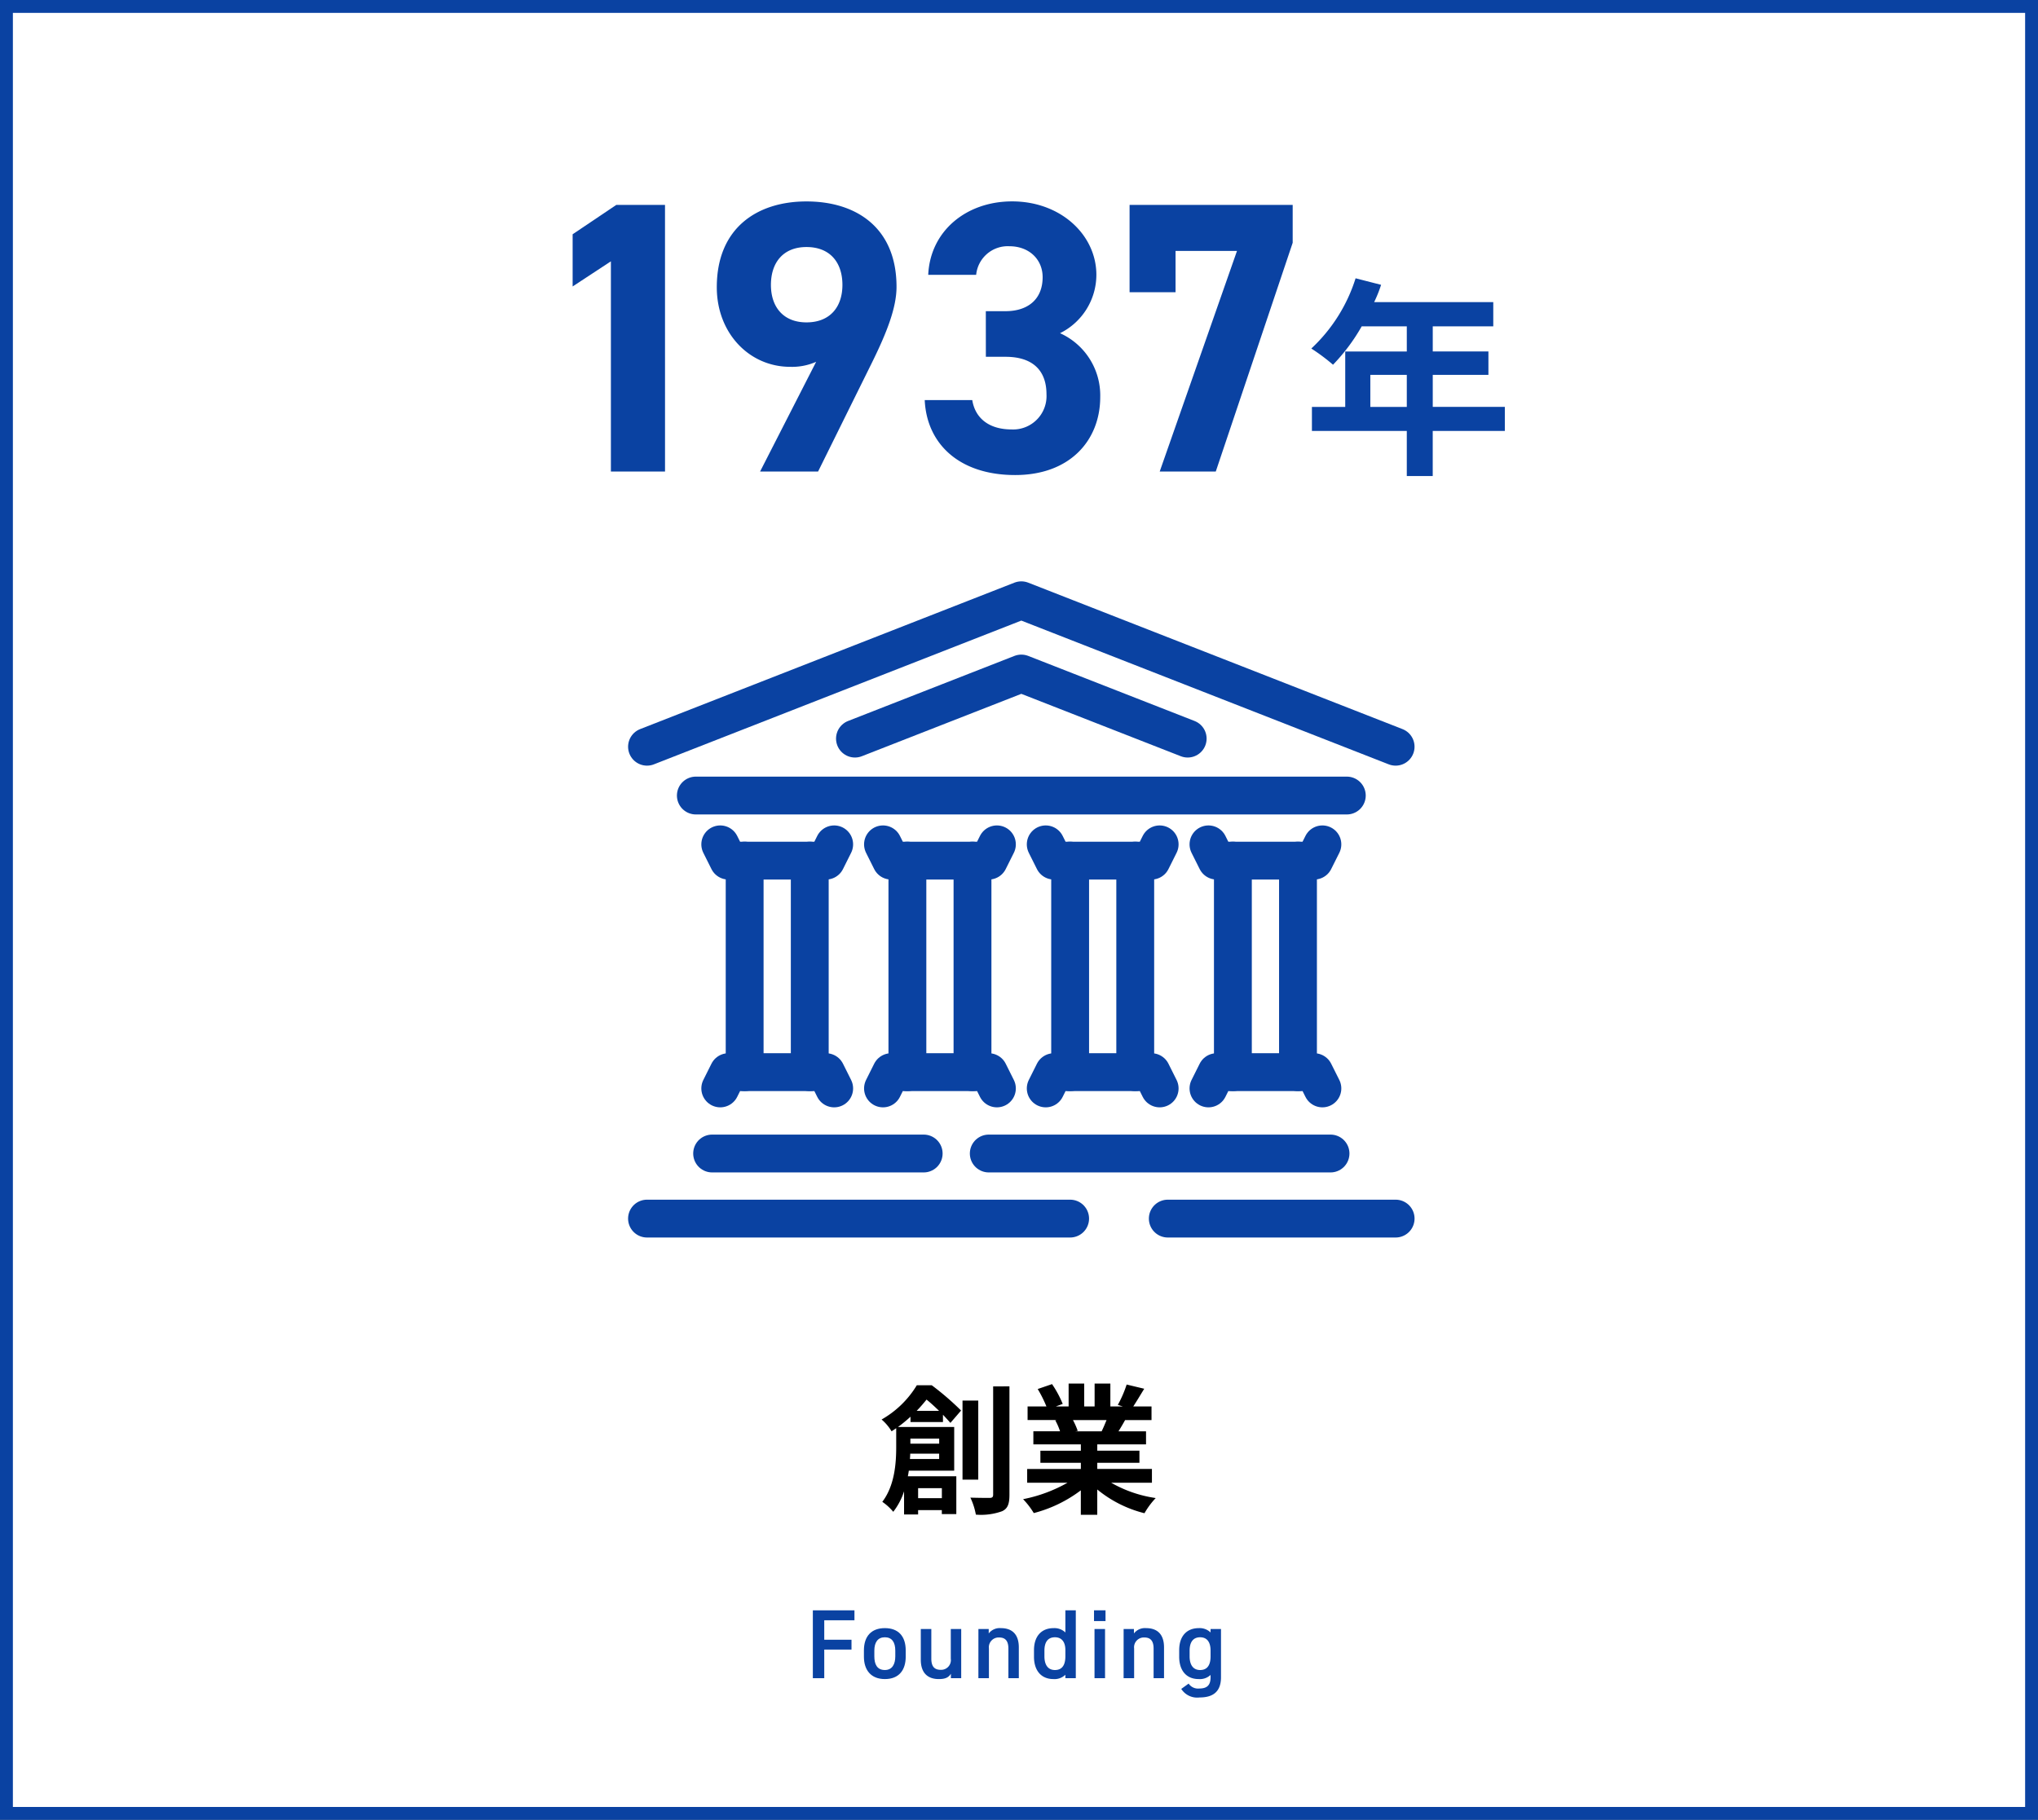 <svg xmlns="http://www.w3.org/2000/svg" width="316.248" height="282.446" viewBox="0 0 316.248 282.446">
  <rect x="0" y="0" width="316.248" height="282.446" fill="#808080" stroke="none"/>
  <g id="data-founding" transform="translate(-1031.764 -6828.988)">
    <rect id="Rectangle_701" data-name="Rectangle 701" width="314.249" height="280.446" transform="translate(1032.764 6829.988)" fill="#fff" stroke="#0a42a2" stroke-width="2"/>
    <path id="Path_1865" data-name="Path 1865" d="M617.018,278.036v-.829a21.072,21.072,0,0,1-1.94,1.592H623.8v6.781h-7.042c-.044.284-.088.589-.153.872h7.523v5.865H621.88v-.61H618.2v.676h-2.18v-3.6a10.348,10.348,0,0,1-1.678,3.183,8.153,8.153,0,0,0-1.7-1.548c1.918-2.508,2.158-6,2.158-8.461v-2.965c-.239.153-.478.328-.719.48a7.342,7.342,0,0,0-1.548-1.831A15.1,15.1,0,0,0,618,272.323h2.312a43.176,43.176,0,0,1,4.556,3.925l-1.657,1.919c-.306-.35-.7-.786-1.156-1.266v1.134Zm4.448,5.734v-.829h-4.491c0,.263-.022.545-.044.829ZM617,281.394h4.47v-.785H617Zm4.449-5.1c-.633-.611-1.309-1.243-1.94-1.744-.459.566-.96,1.156-1.528,1.744ZM618.2,289.853h3.685V288.3H618.2Zm9.333-2.878H625.09V274.7h2.443Zm4.839-14.478V289.33c0,1.439-.283,2.158-1.156,2.551a9.637,9.637,0,0,1-4.055.523,10.557,10.557,0,0,0-.849-2.638c1.307.044,2.572.044,2.986.044.394,0,.546-.131.546-.5V272.5Z" transform="translate(556.033 6771.661)"/>
    <path id="Path_1866" data-name="Path 1866" d="M654.016,287.385a19.457,19.457,0,0,0,6.912,2.377,12.143,12.143,0,0,0-1.745,2.355,18.612,18.612,0,0,1-7.326-3.684v3.924h-2.551v-3.793a20.694,20.694,0,0,1-7.3,3.531,12.1,12.1,0,0,0-1.658-2.158,22.878,22.878,0,0,0,6.89-2.551H640.98V285.25h8.33v-.959h-6.279v-1.875h6.279v-.981h-7.37V279.4h4.142a9.861,9.861,0,0,0-.741-1.7l.261-.043h-4.558v-2.115h2.922a19.321,19.321,0,0,0-1.352-2.7l2.225-.763a16.4,16.4,0,0,1,1.656,3.074l-1.067.392h1.984v-3.554h2.42v3.554h1.614v-3.554h2.443v3.554h1.94l-.785-.239a17.6,17.6,0,0,0,1.373-3.162l2.726.654c-.611,1-1.2,1.984-1.7,2.747h2.833v2.115h-4.1c-.348.632-.7,1.221-1.025,1.744h4.273v2.028h-7.565v.981H658.4v1.875h-6.541v.959h8.481v2.136Zm-5.93-9.724a11.648,11.648,0,0,1,.741,1.679l-.37.065h4.077c.262-.523.523-1.156.763-1.744Z" transform="translate(550.176 6771.73)"/>
    <path id="Path_1867" data-name="Path 1867" d="M605.479,316.576v1.542h-4.686v3.021h4.228v1.527h-4.228v4.441h-1.77V316.576Z" transform="translate(558.875 6762.344)" fill="#0a42a2"/>
    <path id="Path_1868" data-name="Path 1868" d="M615.545,324.5c0,2.03-.992,3.48-3.236,3.48-2.136,0-3.25-1.374-3.25-3.48v-.962c0-2.244,1.19-3.465,3.25-3.465s3.236,1.221,3.236,3.465Zm-1.618-.046v-.885c0-1.328-.534-2.076-1.618-2.076s-1.633.763-1.633,2.076v.885c0,1.19.4,2.122,1.633,2.122,1.16,0,1.618-.932,1.618-2.122" transform="translate(556.764 6761.607)" fill="#0a42a2"/>
    <path id="Path_1869" data-name="Path 1869" d="M626.509,327.881h-1.6v-.687c-.351.549-.809.824-1.877.824-1.572,0-2.793-.809-2.793-3.007V320.25h1.633v4.593c0,1.359.61,1.74,1.465,1.74a1.509,1.509,0,0,0,1.556-1.724V320.25h1.618Z" transform="translate(554.41 6761.57)" fill="#0a42a2"/>
    <path id="Path_1870" data-name="Path 1870" d="M631.567,320.213h1.6v.686a2.152,2.152,0,0,1,1.893-.824c1.572,0,2.777.794,2.777,2.992v4.777h-1.618V323.25c0-1.343-.609-1.725-1.449-1.725a1.522,1.522,0,0,0-1.573,1.709v4.61h-1.633Z" transform="translate(552.023 6761.607)" fill="#0a42a2"/>
    <path id="Path_1871" data-name="Path 1871" d="M647.361,316.576h1.618v10.531h-1.618v-.534a2.4,2.4,0,0,1-1.832.672c-2.03,0-3.037-1.45-3.037-3.449v-1.038c0-2.2,1.19-3.419,3.037-3.419a2.43,2.43,0,0,1,1.832.672Zm0,7.143v-.977c0-1.251-.565-1.985-1.618-1.985-1.1,0-1.632.748-1.632,2.076v.885c0,1.19.457,2.122,1.632,2.122,1.221,0,1.618-.932,1.618-2.122" transform="translate(549.723 6762.344)" fill="#0a42a2"/>
    <path id="Path_1872" data-name="Path 1872" d="M654.288,316.576h1.786v1.663h-1.786Zm.077,2.9H656v7.631h-1.633Z" transform="translate(547.24 6762.344)" fill="#0a42a2"/>
    <path id="Path_1873" data-name="Path 1873" d="M660.109,320.213h1.6v.686a2.151,2.151,0,0,1,1.893-.824c1.572,0,2.777.794,2.777,2.992v4.777h-1.618V323.25c0-1.343-.609-1.725-1.449-1.725a1.522,1.522,0,0,0-1.573,1.709v4.61h-1.633Z" transform="translate(546.014 6761.607)" fill="#0a42a2"/>
    <path id="Path_1874" data-name="Path 1874" d="M675.9,320.213h1.618v7.478c0,2.35-1.343,3.144-3.327,3.144a2.928,2.928,0,0,1-2.84-1.328l1.145-.824a1.757,1.757,0,0,0,1.648.763c1.221,0,1.756-.519,1.756-1.755v-.351a2.432,2.432,0,0,1-1.832.641c-2.03,0-3.037-1.45-3.037-3.449v-1.038c0-2.2,1.19-3.419,3.037-3.419a2.419,2.419,0,0,1,1.832.672Zm0,4.242v-.885c0-1.313-.534-2.076-1.618-2.076s-1.633.748-1.633,2.076v.885c0,1.19.458,2.122,1.633,2.122,1.221,0,1.618-.932,1.618-2.122" transform="translate(543.715 6761.607)" fill="#0a42a2"/>
    <path id="Path_1896" data-name="Path 1896" d="M566.144,81.656h-8.4V49.028l-5.937,3.9v-8.1l6.777-4.559h7.557Z" transform="translate(568.816 6820.52)" fill="#0a42a2"/>
    <path id="Path_1897" data-name="Path 1897" d="M595.559,64.479a9.237,9.237,0,0,1-4.018.78c-6.358,0-11.4-5.218-11.4-12.356,0-9.177,6.237-13.315,13.915-13.315,7.737,0,13.975,4.078,13.975,13.255,0,3.239-1.5,7.077-3.838,11.816l-8.337,16.854h-9Zm-1.5-17.813c-3.6,0-5.518,2.4-5.518,5.877,0,3.419,1.918,5.817,5.518,5.817,3.659,0,5.577-2.4,5.577-5.817,0-3.478-1.918-5.877-5.577-5.877" transform="translate(562.852 6820.663)" fill="#0a42a2"/>
    <path id="Path_1898" data-name="Path 1898" d="M630.493,56.621h3.058c3.419,0,5.758-1.8,5.758-5.278,0-2.758-2.1-4.8-5.158-4.8a4.922,4.922,0,0,0-5.157,4.438h-7.437c.3-6.777,5.878-11.4,13.015-11.4,7.557,0,13.076,5.217,13.076,11.4a10.126,10.126,0,0,1-5.638,9.057,10.586,10.586,0,0,1,6.237,9.9c0,6.717-4.678,12.116-13.2,12.116-8.756,0-13.734-4.918-14.034-11.635h7.377c.419,2.638,2.4,4.557,6.117,4.557a5.177,5.177,0,0,0,5.4-5.457c0-3.659-2.1-5.818-6.358-5.818H630.5Z" transform="translate(554.246 6820.663)" fill="#0a42a2"/>
    <path id="Path_1899" data-name="Path 1899" d="M661.279,53.826V40.271h25.31v5.878L674.653,81.656h-8.7l11.995-34.247h-9.536v6.417Z" transform="translate(545.768 6820.52)" fill="#0a42a2"/>
    <path id="Path_1900" data-name="Path 1900" d="M727.03,78.391H715.841v7h-4.024v-7H697.094v-3.73h5.169v-8.6h9.554v-3.9h-7a29.419,29.419,0,0,1-4.449,5.954A30.181,30.181,0,0,0,697,65.6a25.228,25.228,0,0,0,6.871-10.9l3.958,1.014A20.919,20.919,0,0,1,706.75,58.4h18.485v3.762h-9.39v3.894h8.637v3.631h-8.637v4.973H727.03Zm-15.213-8.7h-5.66v4.973h5.66Z" transform="translate(538.248 6817.48)" fill="#0a42a2"/>
    <path id="Path_2177" data-name="Path 2177" d="M682.592,140.73,624.509,118l-58.083,22.73" transform="translate(565.738 6804.153)" fill="none" stroke="#0a42a2" stroke-linecap="round" stroke-linejoin="round" stroke-width="5.873"/>
    <path id="Path_2178" data-name="Path 2178" d="M658.93,142.5l-25.815-10.1L607.3,142.5" transform="translate(557.133 6801.123)" fill="none" stroke="#0a42a2" stroke-linecap="round" stroke-linejoin="round" stroke-width="5.873"/>
    <line id="Line_128" data-name="Line 128" x2="101.014" transform="translate(1139.742 6952.459)" fill="none" stroke="#0a42a2" stroke-linecap="round" stroke-linejoin="round" stroke-width="5.873"/>
    <line id="Line_129" data-name="Line 129" x1="32.829" transform="translate(1142.268 7008.018)" fill="none" stroke="#0a42a2" stroke-linecap="round" stroke-linejoin="round" stroke-width="5.873"/>
    <line id="Line_130" data-name="Line 130" x1="53.032" transform="translate(1185.197 7008.018)" fill="none" stroke="#0a42a2" stroke-linecap="round" stroke-linejoin="round" stroke-width="5.873"/>
    <line id="Line_131" data-name="Line 131" x1="65.659" transform="translate(1132.164 7018.119)" fill="none" stroke="#0a42a2" stroke-linecap="round" stroke-linejoin="round" stroke-width="5.873"/>
    <line id="Line_132" data-name="Line 132" x1="35.355" transform="translate(1212.977 7018.119)" fill="none" stroke="#0a42a2" stroke-linecap="round" stroke-linejoin="round" stroke-width="5.873"/>
    <path id="Path_2179" data-name="Path 2179" d="M694.465,165.985,693.2,168.51H678.05l-1.262-2.525" transform="translate(542.502 6794.051)" fill="none" stroke="#0a42a2" stroke-linecap="round" stroke-linejoin="round" stroke-width="5.873"/>
    <path id="Path_2180" data-name="Path 2180" d="M662.476,165.985l-1.262,2.525H646.061l-1.262-2.525" transform="translate(549.238 6794.051)" fill="none" stroke="#0a42a2" stroke-linecap="round" stroke-linejoin="round" stroke-width="5.873"/>
    <path id="Path_2181" data-name="Path 2181" d="M630.487,165.985l-1.262,2.525H614.072l-1.262-2.525" transform="translate(555.973 6794.051)" fill="none" stroke="#0a42a2" stroke-linecap="round" stroke-linejoin="round" stroke-width="5.873"/>
    <line id="Line_133" data-name="Line 133" y2="32.829" transform="translate(1147.316 6962.561)" fill="none" stroke="#0a42a2" stroke-linecap="round" stroke-linejoin="round" stroke-width="5.873"/>
    <path id="Path_2182" data-name="Path 2182" d="M598.5,165.985l-1.262,2.525H582.083l-1.262-2.525" transform="translate(562.709 6794.051)" fill="none" stroke="#0a42a2" stroke-linecap="round" stroke-linejoin="round" stroke-width="5.873"/>
    <path id="Path_2183" data-name="Path 2183" d="M694.465,213.295,693.2,210.77H678.05l-1.262,2.525" transform="translate(542.502 6784.621)" fill="none" stroke="#0a42a2" stroke-linecap="round" stroke-linejoin="round" stroke-width="5.873"/>
    <path id="Path_2184" data-name="Path 2184" d="M662.476,213.295l-1.262-2.525H646.061l-1.262,2.525" transform="translate(549.238 6784.621)" fill="none" stroke="#0a42a2" stroke-linecap="round" stroke-linejoin="round" stroke-width="5.873"/>
    <path id="Path_2185" data-name="Path 2185" d="M630.487,213.295l-1.262-2.525H614.072l-1.262,2.525" transform="translate(555.973 6784.621)" fill="none" stroke="#0a42a2" stroke-linecap="round" stroke-linejoin="round" stroke-width="5.873"/>
    <path id="Path_2186" data-name="Path 2186" d="M598.5,213.295l-1.262-2.525H582.083l-1.262,2.525" transform="translate(562.709 6784.621)" fill="none" stroke="#0a42a2" stroke-linecap="round" stroke-linejoin="round" stroke-width="5.873"/>
    <line id="Line_134" data-name="Line 134" y2="32.829" transform="translate(1157.418 6962.561)" fill="none" stroke="#0a42a2" stroke-linecap="round" stroke-linejoin="round" stroke-width="5.873"/>
    <line id="Line_135" data-name="Line 135" y2="32.829" transform="translate(1172.57 6962.561)" fill="none" stroke="#0a42a2" stroke-linecap="round" stroke-linejoin="round" stroke-width="5.873"/>
    <line id="Line_136" data-name="Line 136" y2="32.829" transform="translate(1182.672 6962.561)" fill="none" stroke="#0a42a2" stroke-linecap="round" stroke-linejoin="round" stroke-width="5.873"/>
    <line id="Line_137" data-name="Line 137" y2="32.829" transform="translate(1197.824 6962.561)" fill="none" stroke="#0a42a2" stroke-linecap="round" stroke-linejoin="round" stroke-width="5.873"/>
    <line id="Line_138" data-name="Line 138" y2="32.829" transform="translate(1207.926 6962.561)" fill="none" stroke="#0a42a2" stroke-linecap="round" stroke-linejoin="round" stroke-width="5.873"/>
    <line id="Line_139" data-name="Line 139" y2="32.829" transform="translate(1223.078 6962.561)" fill="none" stroke="#0a42a2" stroke-linecap="round" stroke-linejoin="round" stroke-width="5.873"/>
    <line id="Line_140" data-name="Line 140" y2="32.829" transform="translate(1233.18 6962.561)" fill="none" stroke="#0a42a2" stroke-linecap="round" stroke-linejoin="round" stroke-width="5.873"/>
  </g>
</svg>
